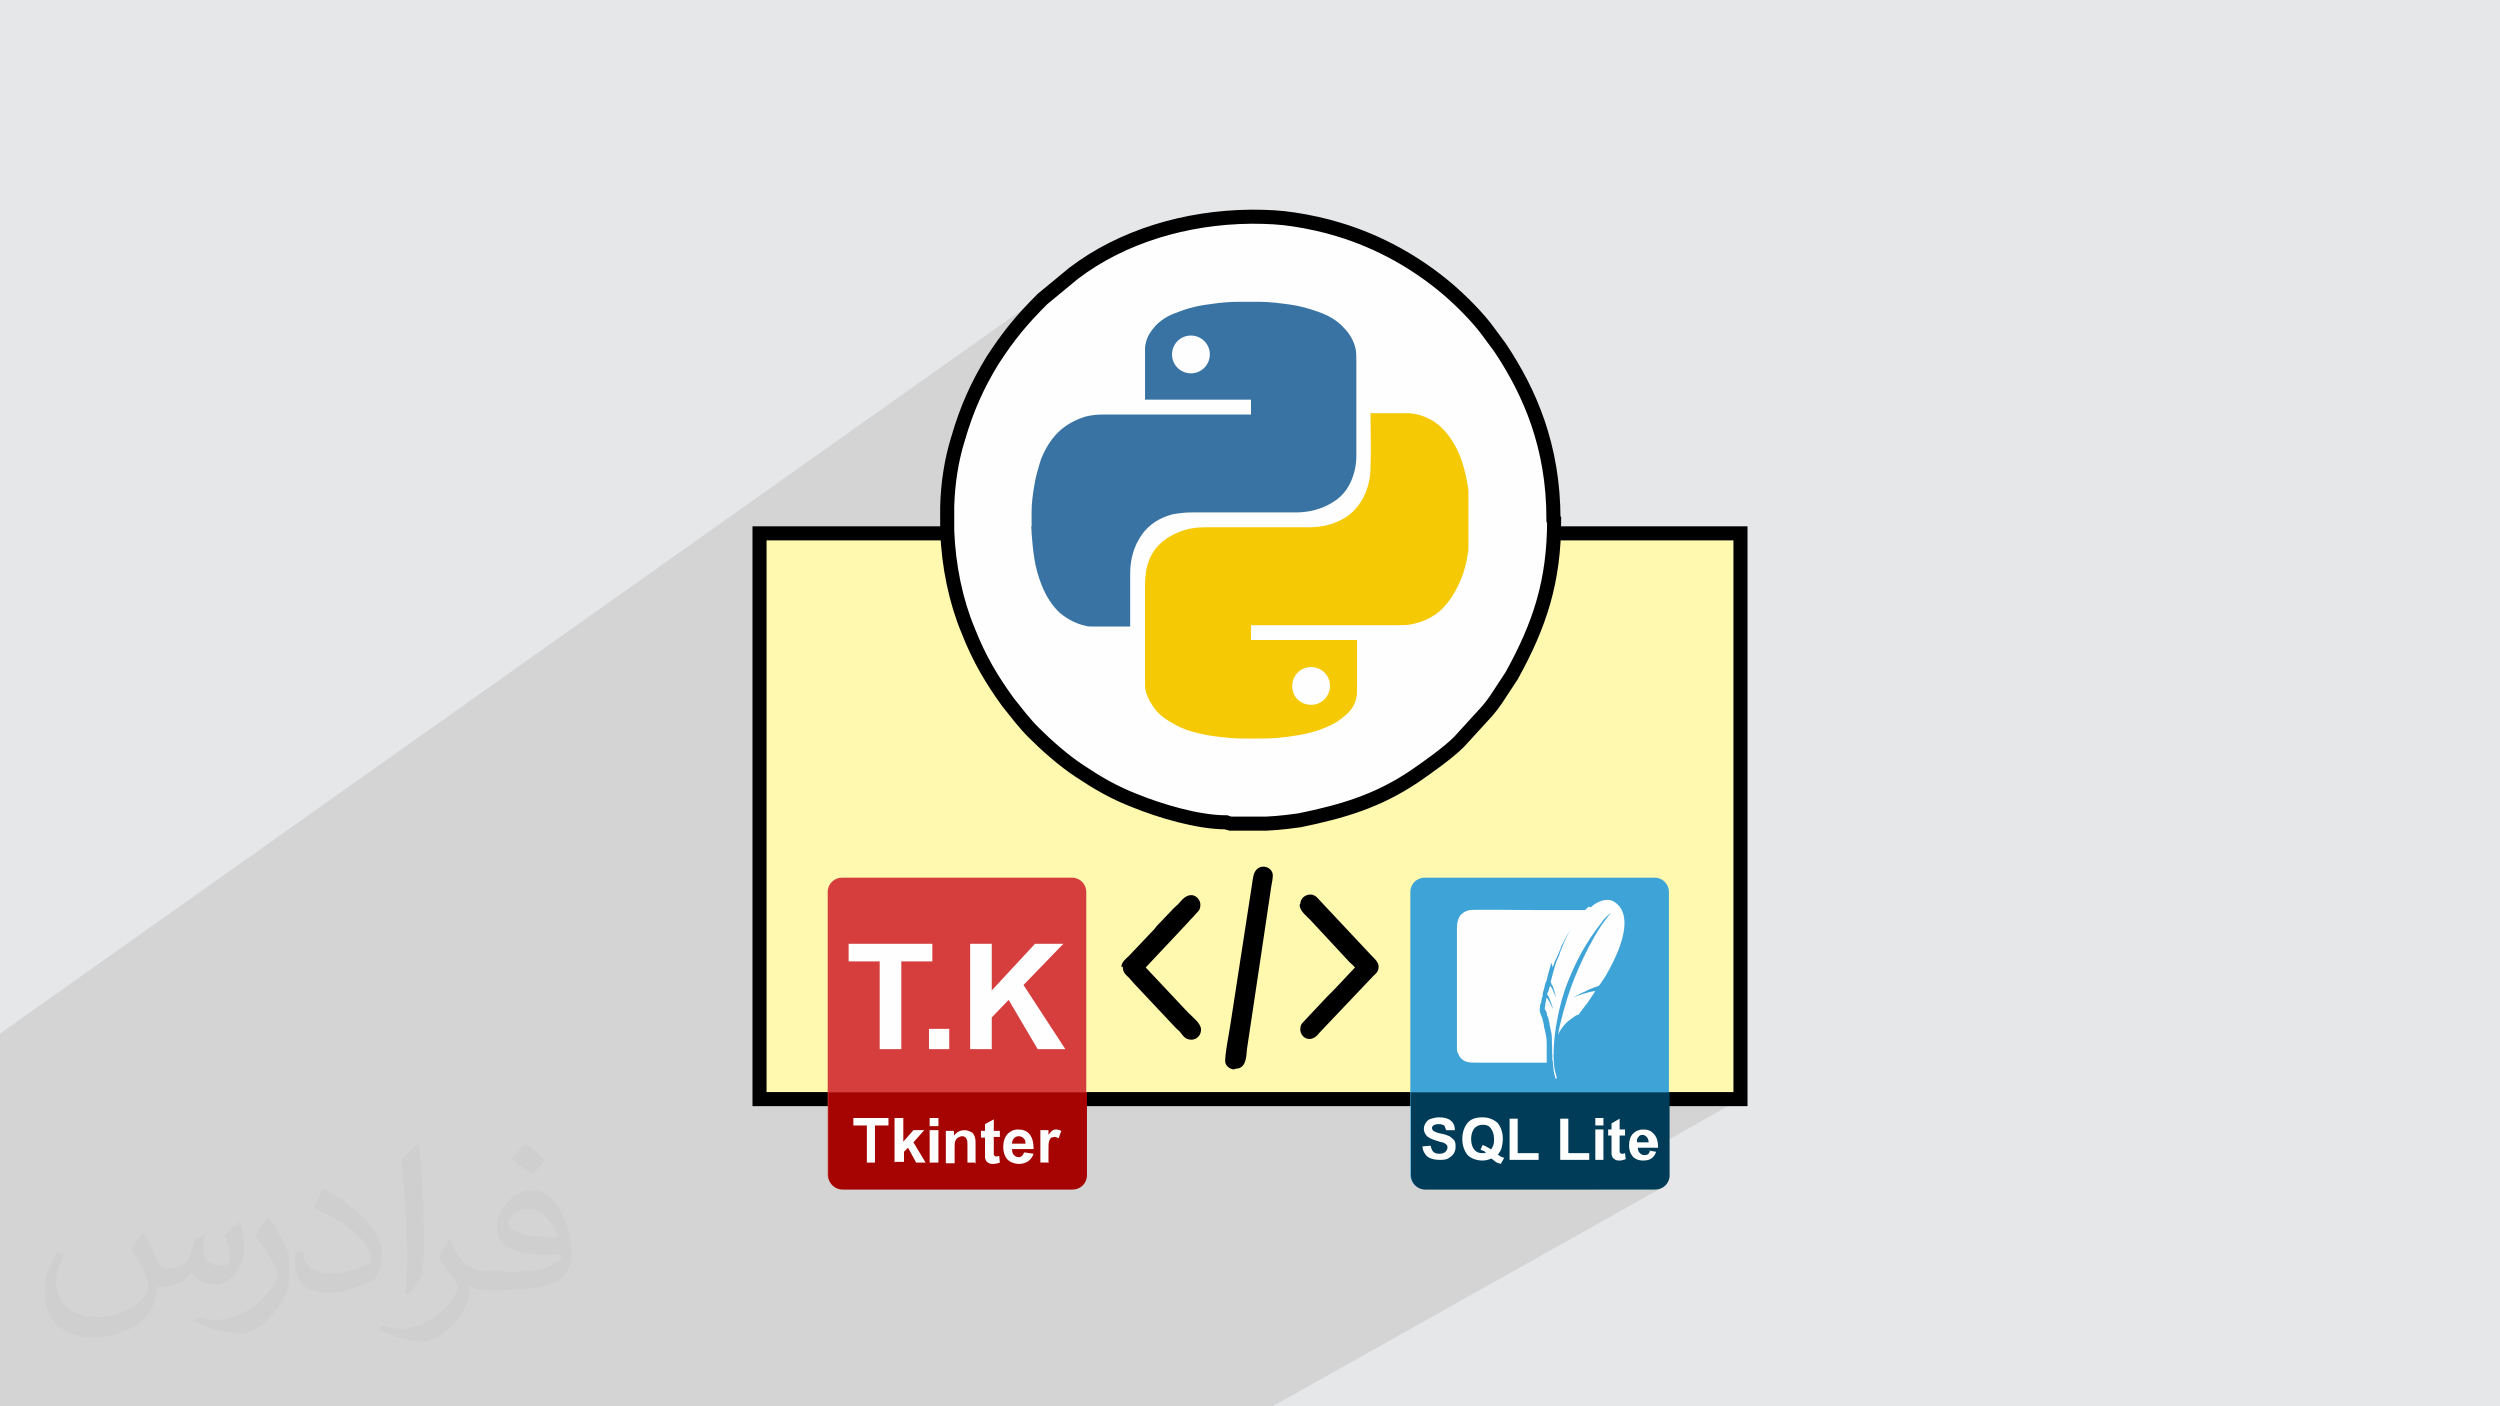 <?xml version="1.0" encoding="UTF-8"?>
<!DOCTYPE svg PUBLIC "-//W3C//DTD SVG 1.1//EN" "http://www.w3.org/Graphics/SVG/1.1/DTD/svg11.dtd">
<!-- Creator: CorelDRAW 2017 -->
<svg xmlns="http://www.w3.org/2000/svg" xml:space="preserve" width="3.703in" height="2.083in" version="1.1" style="shape-rendering:geometricPrecision; text-rendering:geometricPrecision; image-rendering:optimizeQuality; fill-rule:evenodd; clip-rule:evenodd"
viewBox="0 0 3703 2083"
 xmlns:xlink="http://www.w3.org/1999/xlink"
 xmlns:xodm="http://www.corel.com/coreldraw/odm/2003">
 <defs>
  <style type="text/css">
   <![CDATA[
    .str0 {stroke:black;stroke-width:20.831}
    .fil4 {fill:#FEFEFE}
    .fil3 {fill:#FFF8AF}
    .fil13 {fill:black}
    .fil8 {fill:#003C58}
    .fil6 {fill:#3873A3}
    .fil7 {fill:#3EA3D6}
    .fil12 {fill:#A60303}
    .fil11 {fill:#D63E3E}
    .fil0 {fill:#E6E7E8}
    .fil5 {fill:#F5C903}
    .fil9 {fill:#FEFEFE}
    .fil10 {fill:#FEFEFE;fill-rule:nonzero}
    .fil2 {fill:#373435;fill-opacity:0.031}
    .fil1 {fill:#373435;fill-opacity:0.102}
   ]]>
  </style>
 </defs>
 <g id="Layer_x0020_1">
  <polygon class="fil0" points="0,0 3703,0 3703,2083 0,2083 "/>
  <polygon class="fil1" points="1121,2083 1118,2083 1118,2083 1118,2083 1117,2083 1114,2083 1113,2083 1112,2083 1059,2083 1054,2083 1038,2083 1034,2083 1005,2083 987,2083 981,2083 980,2083 972,2083 964,2083 962,2083 957,2083 957,2083 951,2083 950,2083 945,2083 931,2083 924,2083 917,2083 915,2083 906,2083 905,2083 905,2083 904,2083 904,2083 899,2083 892,2083 888,2083 887,2083 887,2083 882,2083 880,2083 880,2083 876,2083 874,2083 874,2083 870,2083 865,2083 864,2083 863,2083 861,2083 856,2083 856,2083 855,2083 855,2083 854,2083 851,2083 843,2083 843,2083 842,2083 833,2083 832,2083 829,2083 826,2083 825,2083 821,2083 813,2083 809,2083 808,2083 806,2083 805,2083 804,2083 801,2083 793,2083 789,2083 789,2083 788,2083 782,2083 781,2083 779,2083 775,2083 772,2083 769,2083 761,2083 759,2083 752,2083 744,2083 740,2083 739,2083 727,2083 724,2083 722,2083 717,2083 715,2083 714,2083 713,2083 710,2083 705,2083 704,2083 701,2083 692,2083 688,2083 684,2083 673,2083 650,2083 648,2083 644,2083 639,2083 629,2083 620,2083 617,2083 617,2083 609,2083 602,2083 598,2083 597,2083 591,2083 591,2083 588,2083 586,2083 581,2083 561,2083 552,2083 538,2083 535,2083 533,2083 500,2083 495,2083 492,2083 489,2083 488,2083 488,2083 465,2083 454,2083 449,2083 445,2083 407,2083 384,2083 382,2083 362,2083 359,2083 349,2083 348,2083 323,2083 306,2083 302,2083 295,2083 292,2083 281,2083 277,2083 258,2083 256,2083 256,2083 247,2083 245,2083 239,2083 235,2083 232,2083 217,2083 208,2083 197,2083 147,2083 109,2083 94,2083 94,2083 94,2083 94,2083 94,2083 82,2083 80,2083 62,2083 46,2083 11,2083 0,2083 0,2078 0,2073 0,2069 0,2060 0,2050 0,2039 0,2037 0,2030 0,2029 0,2022 0,2012 0,1998 0,1972 0,1971 0,1969 0,1968 0,1954 0,1931 0,1926 0,1901 0,1892 0,1876 0,1870 0,1869 0,1839 0,1822 0,1822 0,1822 0,1798 0,1770 0,1765 0,1763 0,1751 0,1741 0,1734 0,1732 0,1728 0,1724 0,1722 0,1719 0,1717 0,1717 0,1716 0,1716 0,1711 0,1695 0,1675 0,1672 0,1640 0,1582 0,1569 0,1535 0,1531 0,1531 1597,400 1590,405 1543,443 1538,448 1532,454 1527,459 1522,465 1517,470 1513,475 1508,480 1504,486 1500,491 1495,497 1491,502 1487,508 1483,514 1478,520 1474,527 1470,534 1466,541 1462,547 1458,554 1454,561 1451,568 1447,574 1444,581 1441,588 1438,596 1435,603 1432,610 1429,618 1426,625 1424,633 1421,641 1419,649 1417,656 1415,662 1414,668 1412,674 1411,680 1410,687 1409,692 1723,474 1726,472 1730,469 1734,467 1739,465 1743,464 1746,462 1749,461 1752,460 1756,459 1759,458 1762,457 1766,456 1769,455 1772,455 1776,454 1779,453 1782,453 1786,452 1789,452 1792,451 1796,451 1801,450 1806,449 1811,449 1816,449 1821,448 1826,448 1831,448 1836,448 1836,448 1837,448 1837,448 1837,448 1837,448 1837,447 1838,447 1838,447 1841,447 1844,447 1847,447 1850,447 1853,447 1856,447 1860,447 1863,447 1863,447 1863,448 1863,448 1864,448 1864,448 1864,448 1864,448 1865,448 1867,448 1870,448 1873,448 1876,448 1879,448 1882,448 1884,449 1887,449 1890,449 1893,449 1896,450 1899,450 1901,450 1904,451 1907,451 1910,452 1915,453 1921,454 1926,455 1932,456 1937,457 1942,459 1948,461 1953,463 1958,465 1963,467 1968,470 1973,472 1977,475 1982,478 1986,482 1990,486 1993,489 1996,493 1999,496 2002,500 2004,504 2006,509 2007,513 2008,518 2009,520 2009,522 2009,524 2009,526 2009,528 2009,531 2009,533 2009,535 2009,539 2009,544 2009,548 2009,553 2009,557 2009,562 2009,566 2009,571 2009,575 2009,579 2009,584 2009,588 2009,593 2009,597 2009,602 2009,606 2009,611 2009,615 2009,619 2009,624 2009,625 2030,611 2031,611 2031,611 2031,611 2032,611 2032,611 2032,611 2032,611 2033,611 2036,611 2039,611 2042,611 2045,611 2049,611 2052,611 2055,611 2058,611 2062,611 2065,611 2068,611 2071,611 2075,611 2078,611 2081,611 2084,611 2089,611 2093,611 2097,612 2101,613 2105,614 2108,615 2112,617 2116,618 2121,621 2126,625 2131,628 2136,632 2140,637 2144,641 2147,646 2151,651 2153,655 2155,659 2157,663 2159,667 2161,671 2163,675 2164,679 2166,683 2167,688 2168,692 2169,696 2170,700 2171,705 2172,709 2173,713 2174,718 2174,719 2174,720 2174,721 2174,722 2174,723 2175,724 2175,725 2175,726 2175,726 2175,726 2175,726 2175,726 2175,731 2175,737 2175,742 2175,748 2175,753 2175,759 2175,764 2175,770 2175,775 2175,781 2175,786 2175,791 2175,797 2175,802 2175,808 2175,813 2175,814 2175,815 2175,816 2174,817 2174,818 2174,819 2174,820 2174,821 2173,826 2172,830 2171,835 2170,840 2169,844 2167,849 2166,854 2165,857 2301,769 2301,769 2164,857 2164,858 2163,861 2161,864 2160,867 2159,870 2157,873 2155,876 2154,879 2152,882 2150,885 2148,888 2146,890 2144,893 2142,895 2140,898 2137,900 2135,903 2132,905 2130,907 2127,909 2125,911 2122,912 2010,984 2010,987 2010,991 2010,996 2010,1001 2010,1005 2010,1010 2010,1015 2010,1019 2010,1024 2010,1025 2010,1026 2010,1027 2010,1028 2009,1029 2009,1030 2009,1031 2009,1032 2008,1036 2006,1040 2004,1044 2002,1047 2000,1051 1997,1054 1994,1057 1991,1060 1987,1064 1982,1067 1757,1210 1759,1210 1764,1211 1768,1212 1772,1213 1777,1214 1781,1215 1786,1215 1790,1216 1794,1216 1799,1217 1803,1217 1807,1217 1811,1217 1815,1217 1815,1218 1816,1218 1817,1218 1818,1218 1819,1219 1819,1219 1820,1219 1822,1219 1874,1219 1878,1219 1882,1219 1886,1218 1890,1218 1894,1218 1898,1217 1901,1217 1905,1217 1908,1216 1911,1216 1914,1216 1916,1215 1919,1215 1921,1215 1922,1214 1924,1214 1930,1213 1935,1212 1941,1210 1947,1209 1953,1208 1958,1206 1964,1205 1969,1204 1975,1202 1980,1201 1986,1199 1991,1197 1996,1196 2001,1194 2007,1192 2012,1190 2017,1189 2022,1187 2027,1184 2032,1182 2038,1180 2043,1178 2048,1175 2053,1173 2058,1170 2063,1168 2068,1165 2073,1162 2078,1159 2083,1156 1878,1284 1881,1286 1884,1289 1886,1293 1887,1295 1887,1297 1887,1300 1886,1302 1886,1305 1885,1308 1885,1310 1885,1312 1877,1362 1931,1328 1934,1327 1936,1326 1939,1326 1942,1326 1944,1327 1947,1328 1949,1330 1950,1331 1952,1333 1954,1335 1955,1337 1988,1372 2098,1304 2095,1307 2093,1310 2091,1313 2089,1317 2089,1322 2089,1393 2169,1345 2167,1346 2166,1347 2164,1348 2163,1349 2162,1351 2161,1352 2161,1353 2160,1355 2159,1356 2159,1358 2158,1360 2158,1361 2158,1362 2158,1364 2158,1366 2158,1367 2158,1369 2158,1371 2158,1373 2158,1376 2158,1459 2363,1336 2362,1337 2362,1337 2361,1337 2360,1338 2359,1338 2359,1339 2358,1339 2358,1340 2357,1340 2356,1341 2356,1341 2355,1342 2354,1342 2354,1343 2353,1343 2353,1344 2353,1344 2352,1344 2352,1345 2351,1345 2351,1346 2351,1346 2350,1346 2350,1347 2349,1347 2349,1348 2349,1348 2348,1348 2348,1349 2347,1349 2347,1350 2347,1350 2346,1350 2346,1351 2346,1351 2345,1352 2345,1352 2344,1353 2344,1353 2344,1353 2343,1354 2343,1354 2343,1355 2342,1355 2342,1356 2341,1356 2341,1356 2341,1357 2340,1357 2340,1358 2339,1359 2338,1360 2338,1361 2337,1361 2337,1362 2336,1362 2336,1363 2336,1364 2335,1364 2334,1365 2334,1366 2333,1367 2333,1367 2333,1368 2332,1368 2332,1369 2331,1370 2331,1370 2331,1371 2330,1371 2330,1372 2330,1372 2329,1373 2329,1374 2328,1375 2327,1376 2327,1377 2326,1378 2326,1379 2321,1386 2318,1393 2384,1353 2377,1362 2373,1368 2369,1374 2364,1381 2360,1388 2356,1396 2352,1404 2348,1412 2344,1420 2340,1428 2336,1436 2333,1444 2330,1452 2326,1459 2324,1467 2321,1474 2319,1481 2318,1484 2318,1484 2332,1476 2334,1474 2337,1473 2340,1472 2342,1470 2345,1469 2346,1468 2348,1467 2351,1466 2353,1465 2355,1464 2358,1463 2360,1462 2363,1461 2365,1460 2366,1460 2367,1460 2367,1459 2316,1489 2316,1490 2315,1493 2314,1496 2313,1500 2312,1503 2311,1506 2311,1509 2310,1512 2309,1516 2308,1519 2308,1519 2330,1507 2331,1506 2332,1505 2333,1505 2333,1505 2334,1504 2335,1504 2335,1504 2336,1503 2308,1520 2307,1523 2307,1526 2306,1529 2305,1533 2305,1533 2305,1533 2306,1533 2306,1533 2306,1533 2306,1533 2306,1533 2306,1533 2296,1539 2296,1541 2296,1544 2296,1548 2296,1553 2296,1554 2296,1555 2296,1556 2296,1557 2296,1558 2296,1559 2296,1560 2296,1561 2296,1562 2296,1563 2296,1564 2296,1565 2296,1566 2296,1567 2296,1568 2296,1569 2296,1570 2297,1572 2297,1574 2297,1576 2297,1579 2298,1581 2298,1583 2298,1585 2299,1587 2299,1589 2300,1591 2300,1592 2300,1594 2301,1595 2301,1597 2302,1599 2304,1598 2252,1628 2578,1628 2452,1699 2454,1699 2441,1707 2440,1708 2440,1708 2440,1709 2439,1709 2439,1709 2438,1710 2424,1718 2426,1718 2429,1719 2431,1719 2434,1719 2436,1719 2438,1719 2439,1719 2441,1719 2443,1718 2444,1718 2445,1717 2366,1762 2452,1762 2456,1761 2456,1761 2460,1760 2460,1760 2463,1758 2464,1758 2464,1758 1885,2083 1885,2083 1880,2083 1880,2083 1797,2083 1791,2083 1779,2083 1778,2083 1777,2083 1774,2083 1773,2083 1764,2083 1762,2083 1758,2083 1753,2083 1751,2083 1749,2083 1743,2083 1738,2083 1733,2083 1733,2083 1732,2083 1728,2083 1725,2083 1722,2083 1719,2083 1713,2083 1708,2083 1706,2083 1705,2083 1697,2083 1686,2083 1681,2083 1672,2083 1670,2083 1665,2083 1656,2083 1655,2083 1648,2083 1647,2083 1642,2083 1637,2083 1619,2083 1600,2083 1599,2083 1590,2083 1573,2083 1571,2083 1571,2083 1571,2083 1565,2083 1553,2083 1553,2083 1550,2083 1549,2083 1549,2083 1542,2083 1536,2083 1529,2083 1528,2083 1528,2083 1514,2083 1513,2083 1504,2083 1500,2083 1497,2083 1497,2083 1497,2083 1492,2083 1492,2083 1485,2083 1483,2083 1478,2083 1477,2083 1477,2083 1472,2083 1469,2083 1467,2083 1467,2083 1455,2083 1452,2083 1452,2083 1450,2083 1445,2083 1441,2083 1432,2083 1427,2083 1416,2083 1414,2083 1411,2083 1410,2083 1409,2083 1406,2083 1401,2083 1394,2083 1391,2083 1388,2083 1366,2083 1365,2083 1347,2083 1346,2083 1346,2083 1346,2083 1345,2083 1336,2083 1328,2083 1314,2083 1312,2083 1311,2083 1306,2083 1306,2083 1301,2083 1300,2083 1299,2083 1299,2083 1299,2083 1298,2083 1295,2083 1290,2083 1279,2083 1277,2083 1276,2083 1275,2083 1269,2083 1265,2083 1263,2083 1262,2083 1262,2083 1262,2083 1254,2083 1250,2083 1248,2083 1241,2083 1240,2083 1239,2083 1233,2083 1222,2083 1208,2083 1195,2083 1190,2083 1190,2083 1184,2083 1177,2083 1165,2083 1161,2083 1158,2083 1158,2083 1158,2083 1151,2083 1143,2083 1136,2083 1132,2083 1127,2083 1123,2083 1123,2083 "/>
  <path class="fil2" d="M214 1828c7,11 12,21 16,32 3,7 5,19 21,19 5,0 11,-1 17,-5 7,-3 12,-9 14,-17l6 -21 15 -7 1 1c-2,8 -3,16 -3,21 0,18 15,24 27,24 7,0 13,-4 13,-10 0,-8 -4,-23 -8,-35 7,-7 14,-14 22,-20l1 1c4,15 6,30 6,40 0,10 -4,20 -8,27 -7,14 -20,25 -36,25 -12,0 -25,-6 -34,-17l-1 0c-9,11 -22,20 -43,20l-7 0c-1,14 -4,24 -9,33 -13,25 -50,42 -85,42 -49,0 -73,-28 -73,-66 0,-23 8,-45 19,-60l10 4c-7,14 -12,27 -12,40 0,35 29,52 62,52 31,0 68,-19 75,-42 -3,-25 -12,-36 -26,-59 4,-7 10,-15 17,-23l1 0 0 0 0 0 0 0 2 1 0 0 0 0 0 0 0 0 0 0 0 0 0 0 0 0 0 0 0 0 0 0 0 0 0 0 0 0 0 0zm564 -133c10,6 20,14 30,23 -6,8 -12,15 -21,21 -10,-8 -20,-15 -30,-22 7,-8 14,-15 20,-22l0 0 0 0 0 0 1 0 0 0 0 0zm5 96c-17,0 -30,11 -30,19 0,17 33,23 73,23 -5,-20 -22,-42 -43,-42l0 0zm-37 93c22,0 41,-1 55,-4 16,-4 30,-12 30,-18 0,-2 0,-3 -1,-5 -9,1 -19,1 -29,1 -29,0 -52,-7 -61,-23 -2,-5 -4,-10 -4,-16 0,-16 7,-32 19,-42 10,-9 21,-14 33,-14 20,0 37,16 48,42 6,14 11,30 11,51 0,14 -4,25 -12,34 -16,15 -45,21 -90,21l-20 0 0 0 -5 0c-11,0 -19,-2 -25,-7l-1 0c0,3 1,5 1,7 0,10 -3,23 -10,33 -20,30 -42,43 -60,43 -19,0 -42,-7 -63,-17l4 -7c7,3 16,5 29,5 34,0 78,-33 84,-64 -1,-3 -4,-6 -7,-10 -10,-12 -16,-22 -22,-32 5,-10 10,-18 14,-25l2 0c14,29 28,46 57,46l5 0 0 0 21 0 0 0 0 0 0 0 -3 1 0 0 0 0zm-146 31c2,-14 3,-29 3,-43l0 -21c0,-39 -5,-96 -9,-133 7,-8 17,-17 25,-23l2 1c5,47 7,101 7,151 0,13 -1,26 -2,35 -1,12 -8,21 -22,35l-3 -1 0 0 0 0 0 0 -1 -1 0 0 0 0zm-151 -62c1,18 10,33 41,33 20,0 36,-5 55,-14 3,-1 5,-3 5,-5 0,-12 -9,-27 -24,-41 -14,-13 -34,-25 -52,-32 -6,-3 -8,-5 -8,-8 0,-5 7,-16 13,-24l2 0c20,11 43,27 60,44 15,16 25,33 25,51 0,13 -4,26 -11,38 -22,11 -46,20 -70,20 -29,0 -48,-14 -48,-45 0,-3 0,-9 1,-16l10 0 0 0 0 0 0 0 1 -1 0 0 0 0 0 0zm-52 -52l18 29c7,11 13,22 13,41l0 24c0,19 -12,39 -32,60 -15,14 -29,20 -42,20 -19,0 -40,-6 -65,-17l3 -7c8,2 17,4 28,4 36,0 72,-26 89,-58 2,-4 3,-7 3,-9 0,-4 -2,-8 -4,-11 -9,-17 -19,-33 -30,-47 6,-9 12,-18 18,-27l1 0 0 -2 0 0 0 0 0 0z"/>
  <g id="_2467565676944">
   <rect class="fil3 str0" x="1125" y="790" width="1453" height="838"/>
   <g>
    <path class="fil4 str0" d="M2301 769c0,-108 -35,-188 -79,-254 -6,-8 -11,-15 -17,-23 -15,-21 -41,-47 -61,-64 -46,-39 -101,-70 -161,-88 -19,-6 -46,-12 -67,-15 -19,-3 -39,-4 -59,-4l-5 0c-95,1 -190,29 -262,84l-46 38c-31,31 -50,54 -74,91 -22,36 -38,71 -51,116 -10,32 -15,66 -16,100l0 36c2,53 13,105 31,148 16,41 35,73 59,106 12,15 24,31 38,45 19,19 45,42 68,57 27,18 51,32 82,44 37,15 93,32 135,32 2,1 4,1 7,2l52 0c22,-1 43,-4 50,-5 63,-13 115,-28 170,-65 19,-13 50,-35 66,-51l42 -46c5,-6 9,-11 13,-17l23 -35c42,-76 63,-140 63,-231l0 0 0 0z"/>
    <g>
     <path class="fil5" d="M2175 726c0,29 0,58 0,88 0,3 -1,5 -1,7 -2,13 -5,25 -10,37 -7,17 -16,32 -29,45 -13,12 -29,19 -46,22 -6,1 -12,1 -18,1 -72,0 -144,0 -216,0 -1,0 -1,0 -2,0 0,7 0,15 0,22 52,0 105,0 157,0 0,1 0,1 0,2 0,25 0,50 0,75 0,3 0,5 -1,8 -2,12 -9,21 -18,28 -11,10 -25,16 -39,21 -19,6 -39,9 -60,11 -12,1 -24,1 -36,1 -15,0 -30,0 -45,-2 -9,-1 -18,-2 -27,-4 -15,-3 -30,-7 -44,-15 -13,-7 -25,-15 -33,-28 -6,-9 -10,-18 -11,-28 0,-4 0,-8 0,-11 0,-46 0,-93 0,-139 0,-8 1,-16 2,-24 4,-19 14,-35 31,-46 17,-11 35,-16 55,-16 51,0 103,0 154,0 10,0 21,-1 31,-4 17,-5 31,-13 42,-27 13,-17 19,-37 19,-58 1,-26 0,-52 0,-78 0,-1 0,-1 0,-2 1,0 1,0 2,0 17,0 35,0 52,0 11,0 22,3 32,8 15,7 26,19 35,33 13,20 19,43 23,66 0,3 1,5 1,8l0 0 0 0 0 0 0 0 0 0 0 0 0 0zm-233 318l0 0c16,0 28,-13 28,-28 0,-16 -13,-28 -28,-28 -16,0 -28,13 -28,28 0,16 12,28 28,28l0 0 0 0 0 0 0 0z"/>
     <path class="fil6" d="M1528 781c0,-7 0,-14 0,-22 0,-1 0,-1 0,-2 0,-13 2,-25 4,-38 2,-13 6,-26 10,-39 7,-17 16,-32 30,-44 11,-9 23,-15 36,-19 8,-2 17,-3 26,-3 72,0 145,0 217,0 1,0 1,0 2,0 0,-7 0,-15 0,-22 -53,0 -105,0 -157,0 0,-1 0,-2 0,-2 0,-23 0,-47 0,-70 0,-1 0,-1 0,-2 0,-3 0,-6 1,-9 2,-11 8,-19 15,-27 9,-9 19,-15 31,-19 17,-7 35,-11 53,-13 13,-2 27,-3 41,-3 0,0 1,0 1,0 8,0 17,0 25,0 1,0 1,0 2,0 15,0 30,2 45,4 15,2 29,6 43,11 14,5 27,12 37,23 9,9 15,19 18,32 1,6 1,12 1,17 0,47 0,95 0,142 0,8 -1,15 -3,23 -5,19 -15,35 -32,45 -16,10 -35,15 -54,15 -51,0 -103,0 -154,0 -10,0 -20,1 -30,3 -18,5 -33,14 -44,29 -13,18 -18,38 -18,59 0,25 0,50 0,76 0,1 0,1 0,2 -1,0 -1,0 -2,0 -18,0 -36,0 -54,0 -3,0 -7,0 -10,-1 -14,-3 -27,-10 -38,-19 -12,-11 -21,-26 -27,-41 -5,-13 -9,-26 -11,-40 -2,-12 -3,-25 -4,-37 0,-3 0,-7 -1,-11l0 0 0 0 0 0 0 0 0 0 0 0 0 0zm236 -284l0 0c-16,0 -28,13 -28,28 0,16 13,28 28,28 16,0 28,-13 28,-28 0,-16 -13,-28 -28,-28l0 0 0 0 0 0 0 0 0 0 0 0 0 0z"/>
    </g>
   </g>
   <g>
    <path class="fil7" d="M2110 1300l341 0c12,0 21,10 21,21l0 419c0,12 -10,21 -21,21l-341 0c-12,0 -21,-10 -21,-21l0 -419c0,-12 10,-21 21,-21z"/>
    <path class="fil8" d="M2089 1618l384 0 0 123c0,12 -10,21 -21,21l-341 0c-12,0 -21,-10 -21,-21l0 -123 0 0z"/>
    <path class="fil9" d="M2353 1343c-1,1 -2,2 -3,3 -1,1 -2,2 -3,3 -1,1 -2,2 -3,3 -1,1 -2,3 -3,3 0,1 -4,5 -4,6 0,2 -3,4 -4,5 -1,1 -2,4 -3,4 0,1 -3,6 -4,7l-4 8 -5 10 -6 15 -2 6 -4 9 -3 10 -3 11 -2 8c0,2 1,2 1,4 1,1 0,0 1,1 2,3 5,16 6,19 -1,-3 -3,-6 -4,-9 -1,-3 -3,-7 -5,-9l-2 6c0,2 -1,3 -2,5 -1,3 0,2 1,4 1,0 3,8 4,9 1,3 3,8 3,10l-1 -2c-1,-3 -6,-12 -8,-14 -1,1 -1,2 -1,4l-1 5c0,3 -2,7 0,9 1,2 2,3 2,5 0,2 1,4 2,6 1,3 2,10 3,14 4,17 2,15 3,31 0,3 0,5 0,8 0,2 1,5 0,8 1,2 2,13 2,16 1,8 2,8 3,14l2 -1c-1,-6 -3,-9 -4,-18 -4,-37 7,-92 20,-124 13,-33 28,-60 49,-87 1,-1 2,-2 2,-3 2,-3 10,-11 13,-13l-7 9c-23,30 -47,83 -58,119 -2,8 -5,16 -7,25 -2,8 -5,18 -6,27 0,1 0,0 0,1 2,-7 9,-15 12,-18 3,-3 9,-7 13,-10 1,-1 4,-2 5,-2 1,-1 11,-15 13,-17l12 -18c-5,0 -27,6 -33,10 2,-2 14,-8 17,-9 5,-3 13,-6 19,-8 3,-1 2,-1 4,-3l8 -12c14,-24 39,-73 23,-100 -3,-5 -11,-14 -21,-13 -6,0 -10,2 -14,4 -2,1 -4,2 -5,3 -2,1 -3,3 -5,4l0 0 0 0 0 0z"/>
    <path class="fil10" d="M2298 1426l-3 10 -3 11 -1 5c0,0 0,1 -1,2 -1,2 -2,6 -3,11l-1 3c0,1 -1,3 -1,4l0 1c0,1 0,1 0,2 -1,3 -2,6 -2,8l0 0 0 1c0,0 0,1 -1,2l-1 4 0 2c0,2 -1,5 0,7l0 0c0,1 1,2 1,3 0,1 1,2 1,3l1 2c0,1 1,2 1,4 1,3 2,7 2,10l1 4c3,13 3,15 3,22 0,2 0,5 0,9l0 4 0 4 0 3c0,2 0,4 0,6l0 1 -1 0c-22,0 -46,0 -69,0 -11,0 -22,0 -33,0l-2 0c-9,0 -18,0 -24,-9 -1,-2 -2,-4 -3,-6 -1,-2 -1,-4 -1,-7l0 -170 0 -4c0,-4 0,-9 1,-13 1,-4 3,-9 6,-11 3,-3 7,-5 12,-6 4,-1 77,0 97,0l56 0 5 0c4,0 8,0 12,0l2 0 -1 2c-1,1 -2,2 -2,3l-1 1 -1 1c-1,1 -1,1 -2,2 -1,1 -2,2 -2,3l-1 1c0,0 -1,1 -1,1 -1,1 -1,2 -2,2l0 0c0,1 -1,2 -2,3 -1,1 -1,2 -2,2 0,1 -1,2 -2,4 0,1 -1,1 -1,2l-1 1 0 0 -1 1c-1,1 -1,2 -2,2 0,1 -1,2 -2,4 -1,1 -2,3 -2,3l-4 7 -5 10 0 1 0 0 -6 14 -3 6 -3 9 0 0 0 0 0 0 0 0z"/>
    <path class="fil10" d="M2107 1698l12 -1c1,4 2,7 4,9 2,2 5,3 9,3 4,0 7,-1 9,-3 2,-2 3,-4 3,-6 0,-1 0,-3 -1,-4 -1,-1 -2,-2 -4,-3 -1,-1 -5,-1 -10,-3 -7,-2 -11,-4 -14,-6 -4,-3 -6,-8 -6,-12 0,-3 1,-6 3,-9 2,-3 4,-5 8,-6 3,-1 7,-2 12,-2 8,0 14,2 17,5 4,3 6,8 6,14l-13 0c-1,-3 -2,-6 -3,-7 -2,-1 -4,-2 -8,-2 -4,0 -6,1 -8,2 -1,1 -2,2 -2,4 0,1 1,3 2,4 2,1 5,3 11,4 6,1 11,3 13,4 3,2 5,4 7,6 2,3 2,6 2,10 0,4 -1,7 -3,10 -2,3 -5,5 -8,7 -4,2 -8,2 -13,2 -8,0 -14,-2 -18,-5 -4,-4 -7,-9 -7,-16l0 0zm111 12c3,2 6,4 10,5l-5 9c-2,-1 -4,-1 -6,-2 0,0 -3,-2 -8,-6 -4,2 -9,3 -13,3 -9,0 -17,-3 -22,-8 -5,-6 -8,-14 -8,-24 0,-10 3,-18 8,-24 5,-6 13,-8 22,-8 9,0 16,3 22,8 5,6 8,14 8,24 0,5 -1,10 -2,14 -1,3 -3,6 -5,9l0 0zm-10 -7c2,-2 3,-4 4,-7 1,-3 1,-6 1,-9 0,-7 -2,-12 -5,-16 -3,-4 -7,-5 -12,-5 -5,0 -9,2 -12,5 -3,4 -5,9 -5,16 0,7 2,13 5,16 3,4 7,5 12,5 2,0 4,0 5,-1 -2,-2 -5,-3 -8,-4l3 -7c4,1 8,4 12,6l0 0zm28 15l0 -61 12 0 0 51 31 0 0 10 -44 0 0 0zm75 0l0 -61 12 0 0 51 31 0 0 10 -44 0 0 0zm52 -51l0 -11 12 0 0 11 -12 0zm0 51l0 -45 12 0 0 45 -12 0zm44 -45l0 9 -8 0 0 18c0,4 0,6 0,6 0,1 1,1 1,2 1,0 1,1 2,1 1,0 3,0 5,-1l1 9c-3,1 -6,2 -9,2 -2,0 -4,0 -6,-1 -2,-1 -3,-2 -4,-3 -1,-1 -1,-3 -2,-5 0,-1 0,-4 0,-8l0 -20 -5 0 0 -9 5 0 0 -9 12 -7 0 16 8 0 0 0zm34 31l12 2c-1,4 -4,8 -7,10 -3,2 -7,3 -12,3 -8,0 -14,-3 -17,-8 -3,-4 -4,-9 -4,-15 0,-7 2,-13 6,-17 4,-4 9,-6 15,-6 7,0 12,2 16,7 4,4 6,11 6,20l-30 0c0,4 1,6 3,8 2,2 4,3 7,3 2,0 3,-1 5,-1 1,-1 2,-3 3,-5l0 0zm1 -12c0,-3 -1,-6 -3,-8 -2,-2 -4,-3 -6,-3 -3,0 -5,1 -6,3 -2,2 -3,4 -2,8l18 0z"/>
   </g>
   <g>
    <path class="fil11" d="M1247 1300l341 0c12,0 21,10 21,21l0 419c0,12 -10,21 -21,21l-341 0c-12,0 -21,-10 -21,-21l0 -419c0,-12 10,-21 21,-21z"/>
    <path class="fil12" d="M1226 1618l384 0 0 123c0,12 -10,21 -21,21l-341 0c-12,0 -21,-10 -21,-21l0 -123 0 0z"/>
    <path class="fil10" d="M1284 1722l0 -55 -20 0 0 -11 52 0 0 11 -20 0 0 55 -13 0zm41 0l0 -66 13 0 0 35 15 -17 16 0 -16 18 18 30 -14 0 -12 -22 -6 6 0 15 -13 0zm52 -54l0 -12 13 0 0 12 -13 0zm0 54l0 -48 13 0 0 48 -13 0zm69 0l-13 0 0 -24c0,-5 0,-9 -1,-10 -1,-2 -1,-3 -3,-4 -1,-1 -3,-1 -4,-1 -2,0 -4,1 -6,2 -2,1 -3,3 -4,5 -1,2 -1,6 -1,11l0 22 -13 0 0 -48 12 0 0 7c4,-5 9,-8 16,-8 3,0 5,1 8,2 2,1 4,2 5,4 1,2 2,3 2,5 1,2 1,5 1,9l0 30 0 0zm35 -48l0 10 -9 0 0 19c0,4 0,6 0,7 0,1 1,1 1,2 1,0 1,1 2,1 1,0 3,0 5,-1l1 10c-3,1 -6,2 -10,2 -2,0 -4,0 -6,-1 -2,-1 -3,-2 -4,-3 -1,-1 -1,-3 -2,-5 0,-1 0,-4 0,-9l0 -21 -6 0 0 -10 6 0 0 -10 13 -7 0 17 9 0 0 0zm37 33l13 2c-2,5 -4,8 -8,11 -3,2 -8,4 -13,4 -8,0 -15,-3 -19,-8 -3,-4 -5,-10 -5,-17 0,-8 2,-14 6,-19 4,-4 9,-7 16,-7 7,0 13,2 17,7 4,5 6,12 6,22l-32 0c0,4 1,7 3,9 2,2 4,3 7,3 2,0 4,-1 5,-2 1,-1 2,-3 3,-5l0 0zm1 -13c0,-4 -1,-7 -3,-8 -2,-2 -4,-3 -7,-3 -3,0 -5,1 -7,3 -2,2 -3,5 -3,8l19 0 0 0zm35 28l-13 0 0 -48 12 0 0 7c2,-3 4,-5 5,-6 2,-1 3,-2 6,-2 3,0 6,1 8,2l-4 11c-2,-1 -4,-2 -6,-2 -2,0 -3,1 -5,1 -1,1 -2,3 -3,5 -1,3 -1,8 -1,16l0 15 0 0z"/>
    <path class="fil10" d="M1303 1554l0 -130 -46 0 0 -26 124 0 0 26 -46 0 0 130 -32 0zm73 0l0 -30 30 0 0 30 -30 0zm61 0l0 -156 32 0 0 69 64 -69 42 0 -59 61 62 95 -41 0 -43 -73 -25 26 0 47 -32 0 0 0z"/>
   </g>
   <g>
    <g>
     <path class="fil13" d="M1830 1583c16,0 16,-18 17,-29l12 -80c2,-13 4,-27 6,-40l18 -121c1,-6 3,-14 2,-19 -3,-12 -21,-15 -27,-1 -2,4 -3,14 -4,20l-31 201c-1,9 -10,53 -8,60 1,5 7,10 13,10z"/>
     <path class="fil13" d="M1663 1432c0,9 5,12 10,17 2,2 3,4 6,7l63 67c2,2 5,4 7,7 4,5 7,10 16,10 7,0 14,-6 14,-15 0,-9 -12,-18 -19,-25l-63 -67 63 -67c3,-4 7,-7 10,-11 4,-5 8,-6 8,-15 0,-10 -14,-24 -30,-4 -4,5 -9,8 -13,13l-22 23c-1,2 -2,2 -3,4l-38 40c-4,4 -11,9 -11,16z"/>
     <path class="fil13" d="M1925 1340c0,10 11,17 19,26l52 56c3,4 8,7 11,11l-31 33c-4,4 -7,7 -11,11l-31 33c-4,5 -8,6 -8,15 0,11 15,23 29,4l76 -80c5,-6 11,-8 11,-17 0,-7 -6,-12 -10,-16l-75 -80c-4,-4 -8,-11 -16,-11 -8,0 -15,6 -15,14z"/>
    </g>
   </g>
  </g>
 </g>
</svg>
